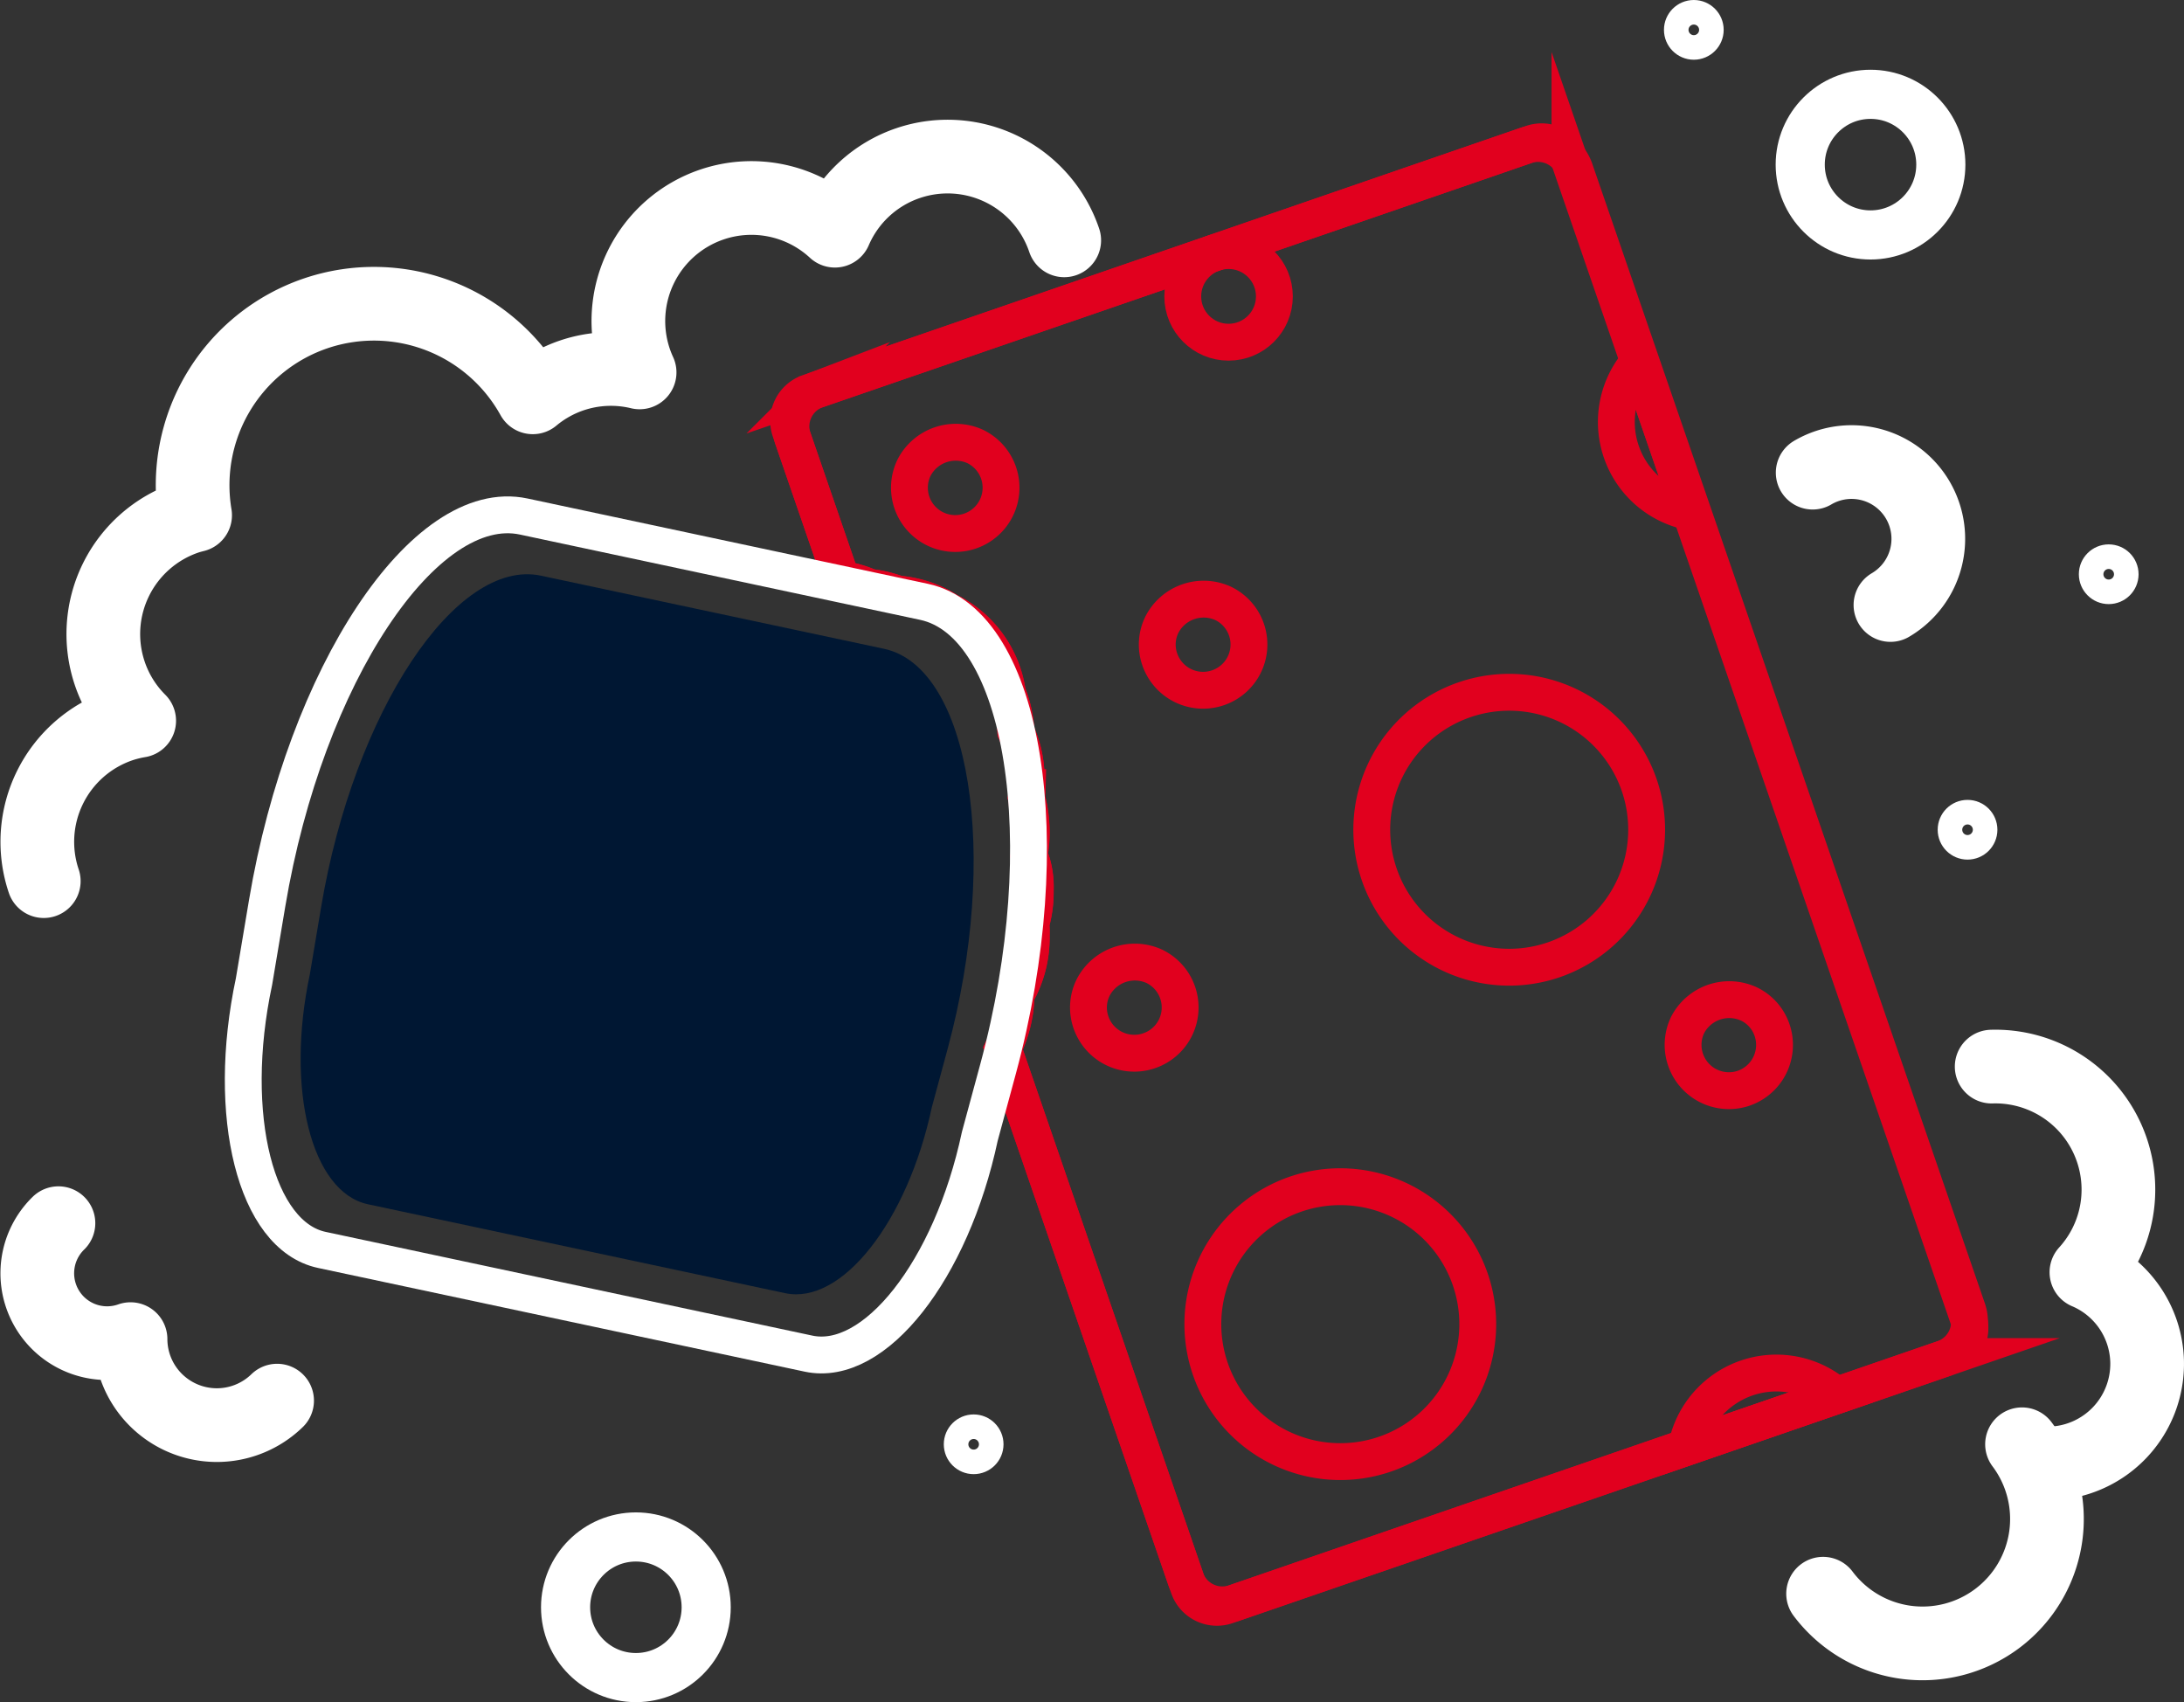 <svg xmlns="http://www.w3.org/2000/svg" width="177.819" height="138.569" viewBox="0 0 177.819 138.569">
  <rect x="0" y="0" width="177.819" height="138.569" fill="#333333" stroke="none"/>
  <g id="Group_823" data-name="Group 823" transform="translate(-1288.582 5140.841)">
    <g id="Group_821" data-name="Group 821">
      <path id="Path_1142" data-name="Path 1142" d="M1448.735-5034.349l-31.9-92.582a3.166,3.166,0,0,0-3.956-2.089l-57.863,19.934a3.166,3.166,0,0,0-1.83,4.083l3.9,11.317a9,9,0,0,1,2.31.665,9.356,9.356,0,0,1,2.281.548,8.627,8.627,0,0,1,4.095,1.379,8.813,8.813,0,0,1,4.828,6.678,9.879,9.879,0,0,1,.624,2.348v0c.034.263.053.527.068.791a9.226,9.226,0,0,1,.837,3.84c.045.337.08.6.082.631s0,.047,0,.07a6.908,6.908,0,0,1-.063.794,10.777,10.777,0,0,1,.228,4.706,7.105,7.105,0,0,1,.487,2.89v.162a9.465,9.465,0,0,1-.352,2.532,7.593,7.593,0,0,1,.026.971v.162a9.3,9.3,0,0,1-1.233,4.633,10.343,10.343,0,0,1-1.061,4.4l14.835,43.064a3.167,3.167,0,0,0,3.956,2.089l57.864-19.934A3.167,3.167,0,0,0,1448.735-5034.349Z" fill="none" stroke="#e1001e" stroke-miterlimit="10" stroke-width="3"/>
      <circle id="Ellipse_89" data-name="Ellipse 89" cx="3.73" cy="3.73" r="3.73" transform="translate(1384.881 -5120.443)" fill="none" stroke="#e1001e" stroke-miterlimit="10" stroke-width="3"/>
      <path id="Path_1143" data-name="Path 1143" d="M1425.892-5023.027a7.461,7.461,0,0,1,8.749-5.9,7.467,7.467,0,0,1,3.464,1.689Z" fill="none" stroke="#e1001e" stroke-miterlimit="10" stroke-width="3"/>
      <path id="Path_1144" data-name="Path 1144" d="M1448.838-5033.513l-19.44-56.43c-.334-.971-10.228-29.69-10.561-30.657l-2.43-7.053a2.441,2.441,0,0,0-3.1-1.513l-13.084,4.508-25.65,8.837-20.137,6.937a2.439,2.439,0,0,0-1.512,3.1l4.168,12.1a9,9,0,0,1,2.31.665,9.356,9.356,0,0,1,2.281.548,8.634,8.634,0,0,1,4.1,1.379,8.814,8.814,0,0,1,4.827,6.679,9.864,9.864,0,0,1,.624,2.346v.007c.034.262.053.526.068.79a9.226,9.226,0,0,1,.837,3.84c.045.337.08.6.082.631s0,.047,0,.07a6.908,6.908,0,0,1-.063.794,10.777,10.777,0,0,1,.228,4.706,7.105,7.105,0,0,1,.487,2.89v.162a9.465,9.465,0,0,1-.352,2.532,7.593,7.593,0,0,1,.026.971v.162a9.3,9.3,0,0,1-1.233,4.633,10.343,10.343,0,0,1-1.061,4.4l3.329,9.663c.334.971,10.228,29.69,10.561,30.656l1.214,3.524a2.439,2.439,0,0,0,3.1,1.512l28.219-9.722,30.652-10.559A2.44,2.44,0,0,0,1448.838-5033.513Z" fill="none" stroke="#e1001e" stroke-miterlimit="10" stroke-width="3"/>
      <path id="Path_1145" data-name="Path 1145" d="M1426.221-5099.165a7.46,7.46,0,0,1-5.9-8.749,7.452,7.452,0,0,1,1.689-3.464Z" fill="none" stroke="#e1001e" stroke-miterlimit="10" stroke-width="3"/>
      <path id="Path_1146" data-name="Path 1146" d="M1377.591-5060.461a3.664,3.664,0,0,0-.184,2.845,3.73,3.73,0,0,0,4.742,2.312,3.718,3.718,0,0,0,2.319-4.72,3.717,3.717,0,0,0-1.9-2.15A3.819,3.819,0,0,0,1377.591-5060.461Z" fill="none" stroke="#e1001e" stroke-miterlimit="10" stroke-width="3"/>
      <path id="Path_1147" data-name="Path 1147" d="M1387.751-5084.852a3.72,3.72,0,0,0,2.32-4.721,3.719,3.719,0,0,0-1.905-2.149,3.82,3.82,0,0,0-4.973,1.713,3.668,3.668,0,0,0-.184,2.845A3.73,3.73,0,0,0,1387.751-5084.852Z" fill="none" stroke="#e1001e" stroke-miterlimit="10" stroke-width="3"/>
      <path id="Path_1148" data-name="Path 1148" d="M1425.989-5057.406a3.73,3.73,0,0,0,1.733,4.982,3.733,3.733,0,0,0,2.825.175,3.731,3.731,0,0,0,2.312-4.742,3.664,3.664,0,0,0-1.9-2.128A3.82,3.82,0,0,0,1425.989-5057.406Z" fill="none" stroke="#e1001e" stroke-miterlimit="10" stroke-width="3"/>
      <path id="Path_1149" data-name="Path 1149" d="M1363.01-5102.784a3.731,3.731,0,0,0,1.7,4.993,3.73,3.73,0,0,0,4.993-1.7,3.731,3.731,0,0,0-1.7-4.993l-.02-.01A3.82,3.82,0,0,0,1363.01-5102.784Z" fill="none" stroke="#e1001e" stroke-miterlimit="10" stroke-width="3"/>
      <path id="Path_1150" data-name="Path 1150" d="M1394.063-5043.626a11.191,11.191,0,0,0-6.936,14.226,11.192,11.192,0,0,0,14.226,6.936,11.192,11.192,0,0,0,6.936-14.226A11.2,11.2,0,0,0,1394.063-5043.626Z" fill="none" stroke="#e1001e" stroke-miterlimit="10" stroke-width="3"/>
      <path id="Path_1151" data-name="Path 1151" d="M1422.042-5076.938a11.191,11.191,0,0,0-14.226-6.936,11.191,11.191,0,0,0-6.936,14.226,11.192,11.192,0,0,0,14.226,6.936A11.2,11.2,0,0,0,1422.042-5076.938Z" fill="none" stroke="#e1001e" stroke-miterlimit="10" stroke-width="3"/>
    </g>
    <path id="Path_1023" data-name="Path 1023" d="M1290.732-5092.619" fill="none" stroke="#fff" stroke-miterlimit="10" stroke-width="6"/>
    <path id="Path_1024" data-name="Path 1024" d="M1375.23-5121.276a10.018,10.018,0,0,0-12.692-6.293h0a9.978,9.978,0,0,0-5.978,5.508,10.014,10.014,0,0,0-10-2.136,10.018,10.018,0,0,0-6.292,12.692,10.244,10.244,0,0,0,.39.98,9.952,9.952,0,0,0-5.511.243,9.952,9.952,0,0,0-3.187,1.786,14.784,14.784,0,0,0-17.646-6.845,14.778,14.778,0,0,0-9.846,16.443c-.219.057-.438.111-.657.185a10.016,10.016,0,0,0-6.292,12.691,9.933,9.933,0,0,0,2.395,3.856,9.983,9.983,0,0,0-1.476.365,10.016,10.016,0,0,0-6.293,12.691h0" fill="none" stroke="#fff" stroke-linecap="round" stroke-linejoin="round" stroke-width="6"/>
    <path id="Path_1025" data-name="Path 1025" d="M1455.534-5021.705a8.11,8.11,0,0,0,7.862-8.349,8.109,8.109,0,0,0-4.94-7.215,9.978,9.978,0,0,0,2.6-7.031,10.018,10.018,0,0,0-10.314-9.711h0" fill="none" stroke="#fff" stroke-linecap="round" stroke-linejoin="round" stroke-width="6"/>
    <path id="Path_1026" data-name="Path 1026" d="M1437.016-5011.1a10.129,10.129,0,0,0,14.182,2.014,10.128,10.128,0,0,0,2.015-14.18" fill="none" stroke="#fff" stroke-linecap="round" stroke-linejoin="round" stroke-width="6"/>
    <path id="Path_1027" data-name="Path 1027" d="M1293.34-5041.264a5.692,5.692,0,0,0-.109,8.049h0a5.688,5.688,0,0,0,5.979,1.39,7,7,0,0,0,1.988,4.874,7.034,7.034,0,0,0,9.945.133" fill="none" stroke="#fff" stroke-linecap="round" stroke-linejoin="round" stroke-width="6"/>
    <path id="Path_1028" data-name="Path 1028" d="M1442.5-5091.589a6.249,6.249,0,0,0,2.222-8.553h0a6.248,6.248,0,0,0-8.554-2.221h0" fill="none" stroke="#fff" stroke-linecap="round" stroke-linejoin="round" stroke-width="6"/>
    <circle id="Ellipse_67" data-name="Ellipse 67" cx="5.724" cy="5.724" r="5.724" transform="translate(1435.154 -5133.163)" fill="none" stroke="#fff" stroke-linecap="round" stroke-linejoin="round" stroke-width="4"/>
    <circle id="Ellipse_67-2" data-name="Ellipse 67" cx="5.724" cy="5.724" r="5.724" transform="translate(1334.631 -5015.72)" fill="none" stroke="#fff" stroke-linecap="round" stroke-linejoin="round" stroke-width="4"/>
    <circle id="Ellipse_68" data-name="Ellipse 68" cx="1.431" cy="1.431" r="1.431" transform="translate(1458.84 -5095.524)" fill="none" stroke="#fff" stroke-linecap="round" stroke-linejoin="round" stroke-width="2"/>
    <circle id="Ellipse_69" data-name="Ellipse 69" cx="1.431" cy="1.431" r="1.431" transform="translate(1447.346 -5074.724)" fill="none" stroke="#fff" stroke-linecap="round" stroke-linejoin="round" stroke-width="2"/>
    <circle id="Ellipse_70" data-name="Ellipse 70" cx="1.431" cy="1.431" r="1.431" transform="translate(1425.06 -5139.841)" fill="none" stroke="#fff" stroke-linecap="round" stroke-linejoin="round" stroke-width="2"/>
    <circle id="Ellipse_70-2" data-name="Ellipse 70" cx="1.431" cy="1.431" r="1.431" transform="translate(1366.425 -5024.695)" fill="none" stroke="#fff" stroke-linecap="round" stroke-linejoin="round" stroke-width="2"/>
    <g id="Group_822" data-name="Group 822">
      <path id="Path_1030" data-name="Path 1030" d="M1352.507-5035.567l-33.965-7.237c-4.608-.982-6.727-9.362-4.733-18.719l.92-5.479c2.67-15.914,10.987-28.446,17.9-26.973l27.928,5.95c7.028,1.5,9.457,16.779,5.178,32.58l-1.277,4.714C1362.464-5041.375,1357.113-5034.586,1352.507-5035.567Z" fill="#001733"/>
      <path id="Path_1030-2" data-name="Path 1030" d="M1354.414-5030.644l-39.63-8.444c-5.375-1.145-7.848-10.923-5.522-21.84l1.073-6.393c3.117-18.568,12.82-33.189,20.885-31.471l32.586,6.943c8.2,1.747,11.034,19.577,6.042,38.012l-1.49,5.5C1366.031-5037.42,1359.788-5029.5,1354.414-5030.644Z" fill="none" stroke="#fff" stroke-linecap="round" stroke-linejoin="round" stroke-width="3"/>
    </g>
  </g>
</svg>
